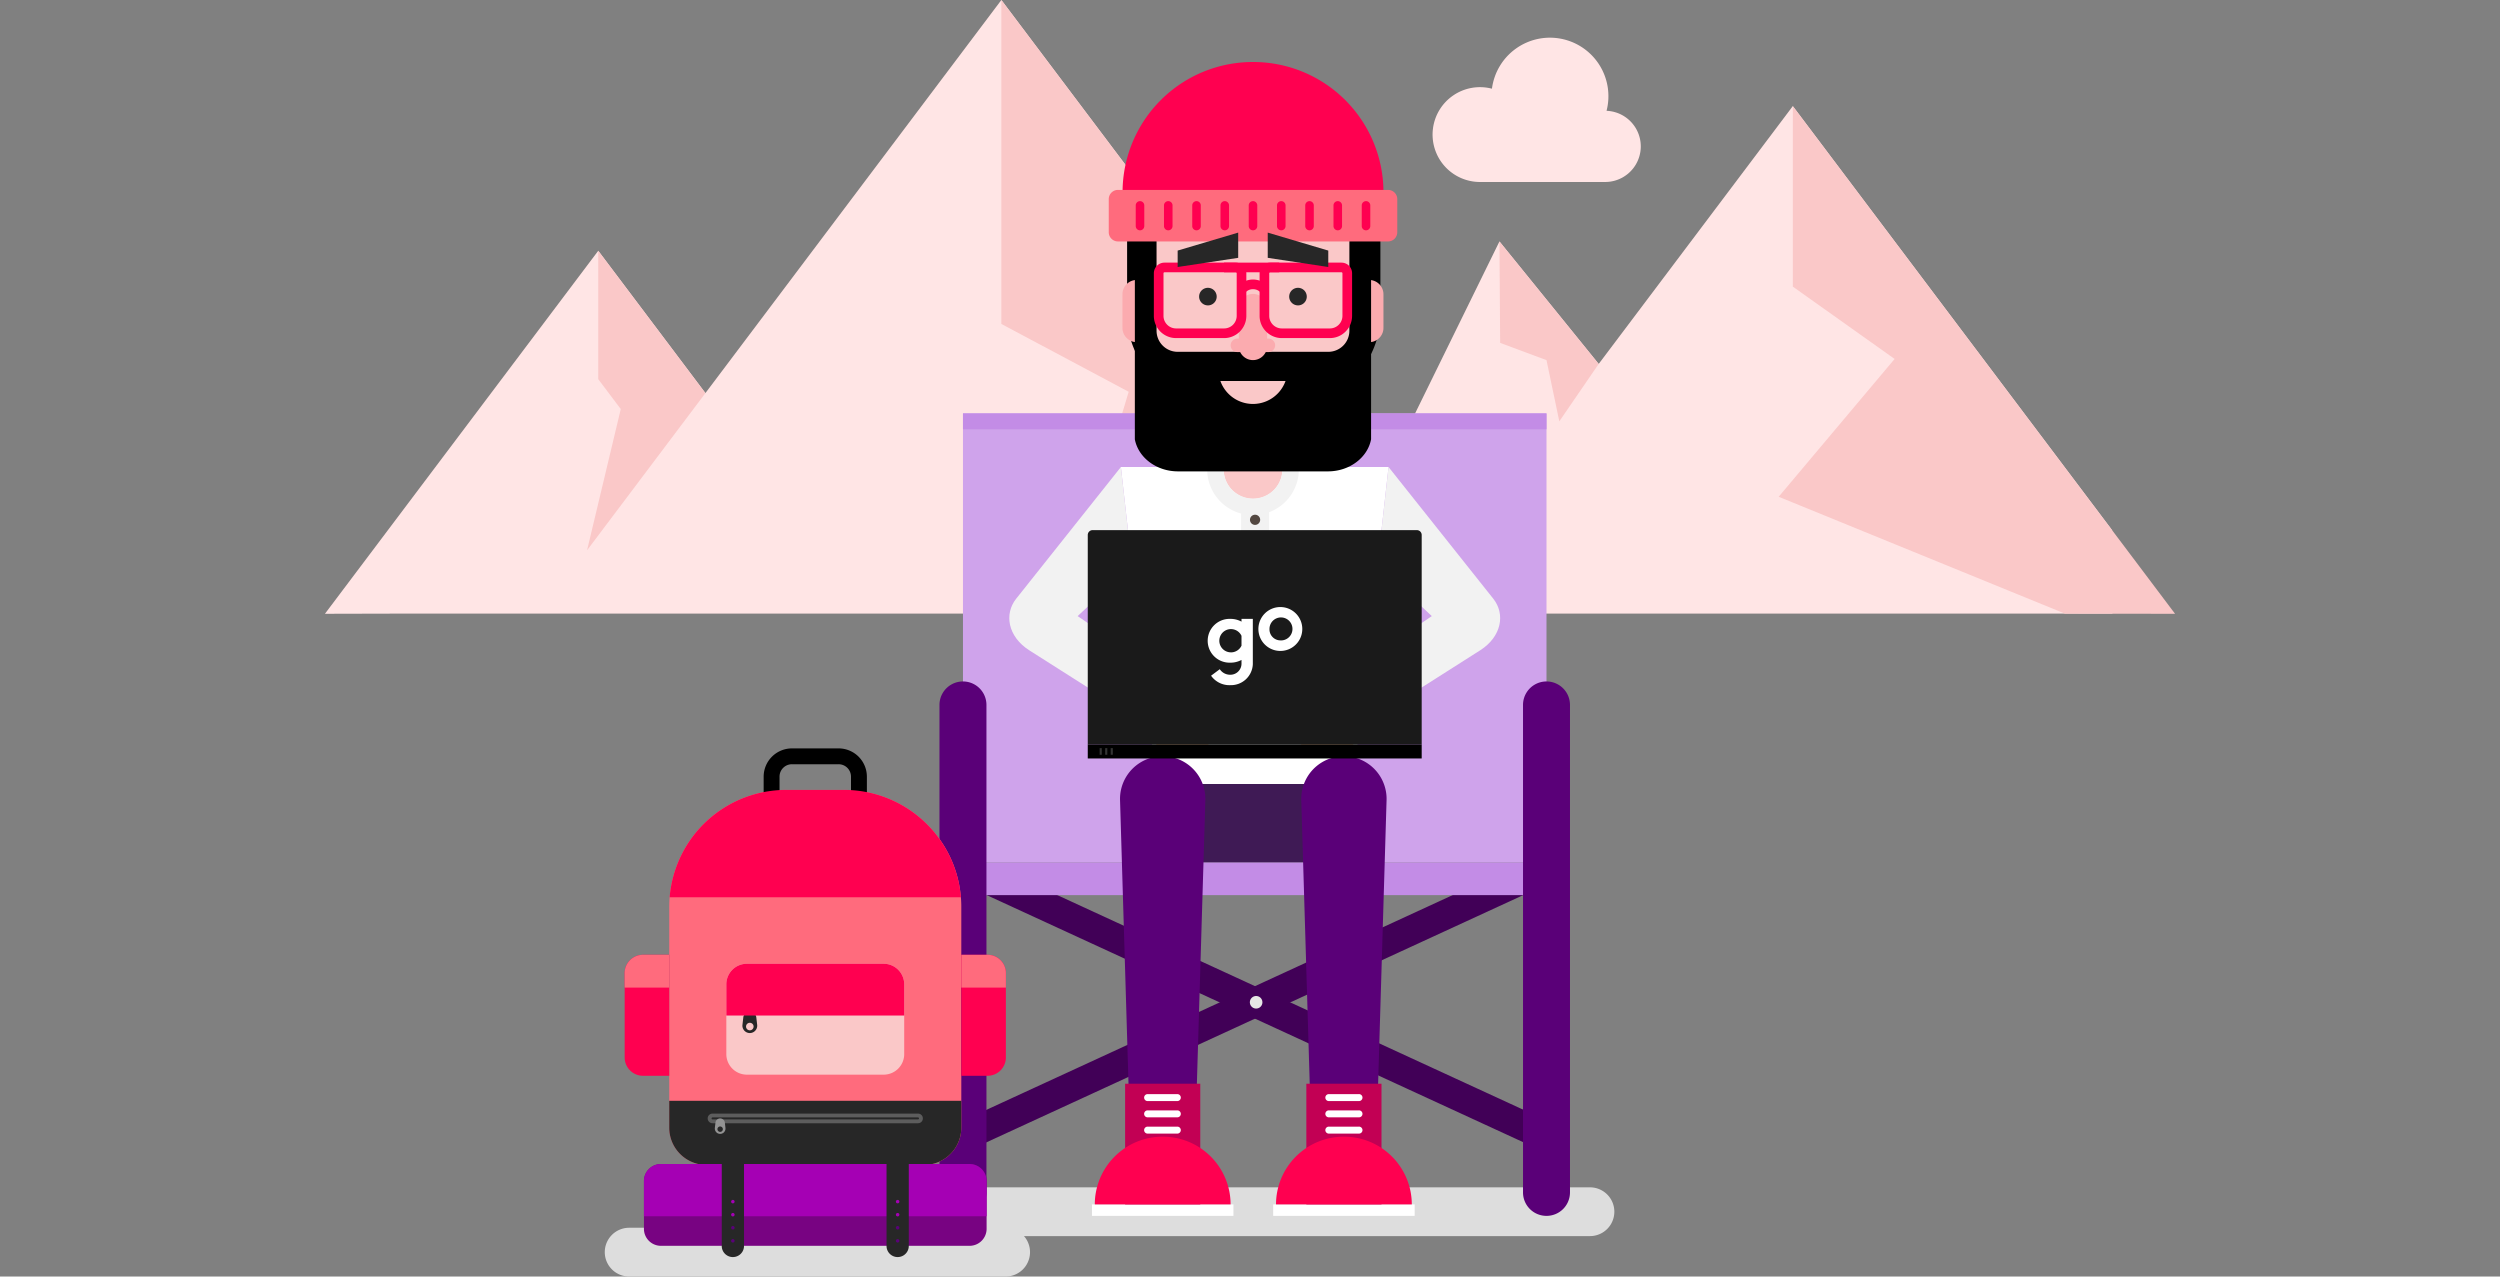 <svg xmlns="http://www.w3.org/2000/svg" xmlns:xlink="http://www.w3.org/1999/xlink" width="754" height="385" viewBox="0 0 754 385">
  <rect x="0" y="0" width="754" height="385" fill="#808080" stroke="none"/>
  <defs>
    <clipPath id="clip-path">
      <rect id="Rectangle_54711" data-name="Rectangle 54711" width="558" height="385" fill="none"/>
    </clipPath>
    <clipPath id="clip-path-2">
      <rect id="Rectangle_54712" data-name="Rectangle 54712" width="62.717" height="88.785" transform="translate(251.065 50.173)" fill="none"/>
    </clipPath>
    <clipPath id="clip-SVG_ACOMBA_GO_image_flexibilité_754X385">
      <rect width="754" height="385"/>
    </clipPath>
  </defs>
  <g id="SVG_ACOMBA_GO_image_flexibilité_754X385" data-name="SVG_ACOMBA GO_image flexibilité 754X385" clip-path="url(#clip-SVG_ACOMBA_GO_image_flexibilité_754X385)">
    <g id="Groupe_70297" data-name="Groupe 70297" transform="translate(98)">
      <g id="Groupe_70292" data-name="Groupe 70292">
        <g id="Groupe_70291" data-name="Groupe 70291" clip-path="url(#clip-path)">
          <path id="Tracé_68273" data-name="Tracé 68273" d="M381.532,372.809H179.559a7.354,7.354,0,0,1,0-14.708H381.532a7.354,7.354,0,0,1,0,14.708" fill="#ddd"/>
          <path id="Tracé_68274" data-name="Tracé 68274" d="M205.3,385H91.755a7.354,7.354,0,0,1,0-14.708H205.3a7.354,7.354,0,1,1,0,14.708" fill="#ddd"/>
          <path id="Tracé_68275" data-name="Tracé 68275" d="M204.012,0l-89.26,118.557L82.433,75.629,0,185.119l24.993-.06H539.1l-.1-25.174L442.714,32l-58.549,77.767L354.233,72.82,316.6,149.541Z" fill="#ffe5e5"/>
          <path id="Tracé_68276" data-name="Tracé 68276" d="M204.012,0V97.705l38.4,20.455-20.144,66.959H289.81L316.6,149.541Z" fill="#fac8c8"/>
          <path id="Tracé_68277" data-name="Tracé 68277" d="M82.433,75.629v38.73l6.788,9.015L79.056,165.968l35.7-47.413Z" fill="#fac8c8"/>
          <path id="Tracé_68278" data-name="Tracé 68278" d="M354.233,72.82l.213,30.6,13.977,5.2,3.866,18.456,11.875-17.311Z" fill="#fac8c8"/>
          <path id="Tracé_68279" data-name="Tracé 68279" d="M442.714,86.444l30.7,21.816-34.964,41.568,86.28,35.225.082.035,33.184.031L442.714,32Z" fill="#fac8c8"/>
          <path id="Tracé_68280" data-name="Tracé 68280" d="M197.641,269.066l3.743-8.082,168.911,77.795-3.743,8.082Z" fill="#410057"/>
          <path id="Tracé_68281" data-name="Tracé 68281" d="M190.7,338.78l168.911-77.795,3.742,8.081L194.44,346.861Z" fill="#410057"/>
          <rect id="Rectangle_54699" data-name="Rectangle 54699" width="176.254" height="9.892" transform="translate(185.345 260.078)" fill="#c38ce6"/>
          <rect id="Rectangle_54700" data-name="Rectangle 54700" width="175.993" height="135.403" transform="translate(192.43 124.677)" fill="#cfa3eb"/>
          <path id="Tracé_68282" data-name="Tracé 68282" d="M368.423,366.707h0a7.073,7.073,0,0,1-7.083-7.063V212.527a7.084,7.084,0,0,1,14.167,0V359.644a7.074,7.074,0,0,1-7.084,7.063" fill="#5a0078"/>
          <path id="Tracé_68283" data-name="Tracé 68283" d="M192.429,366.707h0a7.073,7.073,0,0,1-7.083-7.063V212.527a7.084,7.084,0,0,1,14.167,0V359.644a7.074,7.074,0,0,1-7.084,7.063" fill="#5a0078"/>
          <path id="Tracé_68284" data-name="Tracé 68284" d="M282.745,302.283a1.893,1.893,0,1,1-1.894-1.887h0a1.89,1.89,0,0,1,1.892,1.887" fill="#e6e6e6"/>
          <rect id="Rectangle_54701" data-name="Rectangle 54701" width="175.993" height="4.8" transform="translate(192.43 124.677)" fill="#c38ce6"/>
          <path id="Tracé_68285" data-name="Tracé 68285" d="M320.784,140.85H240.063l10.7,95.605H310.08Z" fill="#fff"/>
          <rect id="Rectangle_54702" data-name="Rectangle 54702" width="73.803" height="23.624" transform="translate(242.992 236.455)" fill="#3f1a55"/>
          <path id="Tracé_68286" data-name="Tracé 68286" d="M262.677,336.9H242.656l-2.85-95.557a12.869,12.869,0,0,1,25.726-.8q.012.4,0,.8Z" fill="#5a0078"/>
          <path id="Tracé_68287" data-name="Tracé 68287" d="M317.339,336.9H297.313l-2.85-95.557a12.869,12.869,0,0,1,25.726-.8q.012.4,0,.8Z" fill="#5a0078"/>
          <path id="Tracé_68288" data-name="Tracé 68288" d="M279.91,118.368h0a8.853,8.853,0,0,0-8.865,8.84v14.383a8.865,8.865,0,0,0,17.73,0V127.21a8.853,8.853,0,0,0-8.865-8.84" fill="#fac8c8"/>
          <path id="Tracé_68289" data-name="Tracé 68289" d="M214.991,188.15a6.129,6.129,0,0,0,1.816,8.491h0l31.5,20.36a10.341,10.341,0,1,0,8.271-9.293l-33.074-21.373a6.169,6.169,0,0,0-8.516,1.813h0" fill="#ffd4af"/>
          <path id="Tracé_68290" data-name="Tracé 68290" d="M227.018,185.815l16.367-15.306-3.321-29.658-31.588,39.725c-3.67,4.617-2.513,11.391,3.889,15.515L244.39,216.45l9.862-12.067Z" fill="#f2f2f2"/>
          <path id="Tracé_68291" data-name="Tracé 68291" d="M345.861,188.15a6.129,6.129,0,0,1-1.816,8.491h0L312.541,217a10.341,10.341,0,1,1-8.271-9.293l33.072-21.376a6.169,6.169,0,0,1,8.516,1.813h0" fill="#ffd4af"/>
          <path id="Tracé_68292" data-name="Tracé 68292" d="M333.833,185.815l-16.368-15.306,3.321-29.658,31.59,39.725c3.671,4.617,2.513,11.391-3.889,15.515L316.462,216.45,306.6,204.383Z" fill="#f2f2f2"/>
          <rect id="Rectangle_54703" data-name="Rectangle 54703" width="42.67" height="3.464" transform="translate(231.334 363.242)" fill="#fff"/>
          <rect id="Rectangle_54704" data-name="Rectangle 54704" width="22.667" height="36.393" transform="translate(241.335 326.849)" fill="#c20054"/>
          <path id="Tracé_68293" data-name="Tracé 68293" d="M257.128,332.084h-8.919a1.052,1.052,0,1,1-.067-2.1h8.986a1.051,1.051,0,0,1,0,2.1" fill="#fff"/>
          <path id="Tracé_68294" data-name="Tracé 68294" d="M257.128,336.989h-8.919a1.052,1.052,0,1,1-.067-2.1h8.986a1.051,1.051,0,0,1,0,2.1" fill="#fff"/>
          <path id="Tracé_68295" data-name="Tracé 68295" d="M257.128,341.894h-8.919a1.052,1.052,0,1,1-.067-2.1h8.986a1.051,1.051,0,0,1,0,2.1" fill="#fff"/>
          <path id="Tracé_68296" data-name="Tracé 68296" d="M252.669,342.821a20.451,20.451,0,0,0-20.479,20.422h40.958a20.451,20.451,0,0,0-20.479-20.422" fill="#ff0050"/>
          <rect id="Rectangle_54705" data-name="Rectangle 54705" width="42.669" height="3.464" transform="translate(285.992 363.242)" fill="#fff"/>
          <rect id="Rectangle_54706" data-name="Rectangle 54706" width="22.667" height="36.393" transform="translate(295.993 326.849)" fill="#c20054"/>
          <path id="Tracé_68297" data-name="Tracé 68297" d="M311.785,332.084h-8.919a1.052,1.052,0,1,1-.067-2.1h8.986a1.052,1.052,0,1,1,.066,2.1h-.066" fill="#fff"/>
          <path id="Tracé_68298" data-name="Tracé 68298" d="M311.785,336.989h-8.919a1.052,1.052,0,1,1-.067-2.1h8.986a1.052,1.052,0,1,1,.066,2.1h-.066" fill="#fff"/>
          <path id="Tracé_68299" data-name="Tracé 68299" d="M311.785,341.894h-8.919a1.052,1.052,0,1,1-.067-2.1h8.986a1.052,1.052,0,1,1,.066,2.1h-.066" fill="#fff"/>
          <path id="Tracé_68300" data-name="Tracé 68300" d="M307.326,342.821a20.451,20.451,0,0,0-20.479,20.422H327.8a20.451,20.451,0,0,0-20.479-20.422" fill="#ff0050"/>
          <path id="Tracé_68301" data-name="Tracé 68301" d="M288.772,140.847v.742a8.864,8.864,0,0,1-17.727,0v-.742h-4.96v.742a13.807,13.807,0,0,0,10.229,13.3v20.818h8.431V154.491a13.8,13.8,0,0,0,8.987-12.9v-.742Z" fill="#f2f2f2"/>
          <path id="Tracé_68302" data-name="Tracé 68302" d="M282.065,156.77a1.535,1.535,0,1,1-1.535-1.531,1.533,1.533,0,0,1,1.535,1.531" fill="#534741"/>
          <path id="Tracé_68303" data-name="Tracé 68303" d="M282.065,163.778a1.535,1.535,0,1,1-1.535-1.531,1.533,1.533,0,0,1,1.535,1.531" fill="#534741"/>
          <path id="Tracé_68304" data-name="Tracé 68304" d="M282.065,170.786a1.535,1.535,0,1,1-1.535-1.531,1.533,1.533,0,0,1,1.535,1.531" fill="#534741"/>
          <path id="Tracé_68305" data-name="Tracé 68305" d="M329.316,159.885h-97.78a1.464,1.464,0,0,0-1.466,1.462v63.165H330.783V161.347a1.463,1.463,0,0,0-1.466-1.462" fill="#1a1a1a"/>
          <rect id="Rectangle_54707" data-name="Rectangle 54707" width="100.713" height="4.238" transform="translate(230.069 224.515)"/>
          <rect id="Rectangle_54708" data-name="Rectangle 54708" width="0.648" height="1.999" transform="translate(233.652 225.635)" fill="#333"/>
          <rect id="Rectangle_54709" data-name="Rectangle 54709" width="0.648" height="1.999" transform="translate(235.318 225.635)" fill="#333"/>
          <rect id="Rectangle_54710" data-name="Rectangle 54710" width="0.648" height="1.999" transform="translate(236.983 225.635)" fill="#333"/>
          <path id="Tracé_68306" data-name="Tracé 68306" d="M191.929,273.531v66.588a11.24,11.24,0,0,1-11.255,11.226H115.1a11.24,11.24,0,0,1-11.257-11.224v-66.59c0-.985.039-1.959.125-2.914a35.282,35.282,0,0,1,35.264-32.382h17.3a35.419,35.419,0,0,1,32.946,22.356v.009a34.857,34.857,0,0,1,2.328,10.013c.086.965.125,1.929.125,2.914" fill="#ff6b7d"/>
          <path id="Tracé_68307" data-name="Tracé 68307" d="M163.453,239.648h-4.791v-5.413a3.751,3.751,0,0,0-3.752-3.742H140.859a3.751,3.751,0,0,0-3.752,3.742v5.413h-4.79v-5.413a8.54,8.54,0,0,1,8.542-8.519H154.91a8.54,8.54,0,0,1,8.542,8.519Z"/>
          <path id="Tracé_68308" data-name="Tracé 68308" d="M191.929,332v8.121a11.242,11.242,0,0,1-11.257,11.226H115.1A11.242,11.242,0,0,1,103.84,340.12V332Z" fill="#272727"/>
          <path id="Tracé_68309" data-name="Tracé 68309" d="M174.71,296.861v21.066a6.2,6.2,0,0,1-6.21,6.19H127.269a6.2,6.2,0,0,1-6.208-6.188V296.861a6.2,6.2,0,0,1,6.206-6.19h41.225a6.2,6.2,0,0,1,6.218,6.182Z" fill="#fac8c8"/>
          <path id="Tracé_68310" data-name="Tracé 68310" d="M130.361,309.077l-.259-2.225a1.666,1.666,0,0,0-.163-.574,1.968,1.968,0,0,0-3.593,0,1.666,1.666,0,0,0-.163.574l-.258,2.225a2.233,2.233,0,0,0,4.436.519,2.252,2.252,0,0,0,0-.519m-2.219,1.671a1.138,1.138,0,1,1,.005,0h-.005" fill="#272727"/>
          <path id="Tracé_68311" data-name="Tracé 68311" d="M174.71,296.861v9.42H121.061v-9.42a6.2,6.2,0,0,1,6.206-6.19h41.225a6.2,6.2,0,0,1,6.218,6.182Z" fill="#ff0050"/>
          <path id="Tracé_68312" data-name="Tracé 68312" d="M178.842,338.767H116.929a1.454,1.454,0,1,1,0-2.907h61.913a1.454,1.454,0,1,1,0,2.907" fill="#5d5d5d"/>
          <path id="Tracé_68313" data-name="Tracé 68313" d="M116.93,337.62a.307.307,0,1,1,0-.613h61.91a.307.307,0,1,1,0,.613Z" fill="#272727"/>
          <path id="Tracé_68314" data-name="Tracé 68314" d="M120.8,340.177l-.164-1.413-.018-.191a1.429,1.429,0,0,0-2.837,0l-.018.191-.164,1.413a1.611,1.611,0,0,0,3.2.384,1.644,1.644,0,0,0,0-.384m-1.6,1.2a.817.817,0,1,1,.815-.821v.009a.813.813,0,0,1-.813.812h0" fill="#939393"/>
          <path id="Tracé_68315" data-name="Tracé 68315" d="M205.371,293.48v25.47a5.526,5.526,0,0,1-5.523,5.507h-7.916V287.973h7.916a5.526,5.526,0,0,1,5.523,5.507" fill="#ff0050"/>
          <path id="Tracé_68316" data-name="Tracé 68316" d="M205.371,293.48v4.373H191.932v-9.88h7.916a5.526,5.526,0,0,1,5.523,5.507" fill="#ff6b7d"/>
          <path id="Tracé_68317" data-name="Tracé 68317" d="M90.4,293.48v25.47a5.526,5.526,0,0,0,5.523,5.507h7.916V287.973H95.922A5.526,5.526,0,0,0,90.4,293.48" fill="#ff0050"/>
          <path id="Tracé_68318" data-name="Tracé 68318" d="M90.4,293.48v4.373h13.439v-9.88H95.922A5.526,5.526,0,0,0,90.4,293.48" fill="#ff6b7d"/>
          <path id="Tracé_68319" data-name="Tracé 68319" d="M191.8,270.618H103.964a35.285,35.285,0,0,1,35.265-32.383h17.3a35.421,35.421,0,0,1,32.946,22.356v.009a34.89,34.89,0,0,1,2.328,10.013" fill="#ff0050"/>
          <path id="Tracé_68320" data-name="Tracé 68320" d="M199.561,356.187v14.435a5.137,5.137,0,0,1-5.145,5.116H101.341a5.123,5.123,0,0,1-5.13-5.116V356.187a5.123,5.123,0,0,1,5.13-5.116h93.075a5.138,5.138,0,0,1,5.145,5.116" fill="#780382"/>
          <path id="Tracé_68321" data-name="Tracé 68321" d="M199.561,356.187v10.641H96.211V356.187a5.123,5.123,0,0,1,5.13-5.116h93.075a5.138,5.138,0,0,1,5.145,5.116" fill="#a500b4"/>
          <path id="Tracé_68322" data-name="Tracé 68322" d="M123.037,379.132h0a3.347,3.347,0,0,1-3.356-3.336V350.874a.766.766,0,0,1,.766-.764h5.179a.766.766,0,0,1,.767.764v24.909a3.347,3.347,0,0,1-3.346,3.346h0" fill="#272727"/>
          <path id="Tracé_68323" data-name="Tracé 68323" d="M123.555,374.234a.524.524,0,1,1-.523-.522.523.523,0,0,1,.523.522" fill="#5a0078"/>
          <path id="Tracé_68324" data-name="Tracé 68324" d="M123.555,370.292a.524.524,0,1,1-.523-.522.523.523,0,0,1,.523.522" fill="#5a0078"/>
          <path id="Tracé_68325" data-name="Tracé 68325" d="M123.555,366.352a.524.524,0,1,1-.523-.522.523.523,0,0,1,.523.522" fill="#a500b4"/>
          <path id="Tracé_68326" data-name="Tracé 68326" d="M123.555,362.411a.524.524,0,1,1-.523-.522.523.523,0,0,1,.523.522" fill="#a500b4"/>
          <path id="Tracé_68327" data-name="Tracé 68327" d="M172.732,379.132h0a3.353,3.353,0,0,1-3.356-3.346V350.874a.766.766,0,0,1,.767-.764h5.179a.766.766,0,0,1,.767.764v24.909a3.346,3.346,0,0,1-3.345,3.346h-.011" fill="#272727"/>
          <path id="Tracé_68328" data-name="Tracé 68328" d="M173.252,374.234a.524.524,0,1,1-.523-.522.523.523,0,0,1,.523.522" fill="#5a0078"/>
          <path id="Tracé_68329" data-name="Tracé 68329" d="M173.252,370.292a.524.524,0,1,1-.523-.522.523.523,0,0,1,.523.522" fill="#5a0078"/>
          <path id="Tracé_68330" data-name="Tracé 68330" d="M173.252,366.352a.524.524,0,1,1-.523-.522.523.523,0,0,1,.523.522" fill="#a500b4"/>
          <path id="Tracé_68331" data-name="Tracé 68331" d="M173.252,362.411a.524.524,0,1,1-.523-.522.523.523,0,0,1,.523.522" fill="#a500b4"/>
          <path id="Tracé_68332" data-name="Tracé 68332" d="M288.226,183.086a6.62,6.62,0,1,1-.149,0Zm0,10.066a3.467,3.467,0,1,0-3.35-3.588v.137a3.318,3.318,0,0,0,3.187,3.439h.169Z" fill="#fff"/>
          <path id="Tracé_68333" data-name="Tracé 68333" d="M279.852,186.646H276.44v.842a6.957,6.957,0,0,0-3.342-.834,6.607,6.607,0,1,0-.422,13.207h.42a6.992,6.992,0,0,0,3.342-.826v1.011a3.356,3.356,0,0,1-3.255,3.455h-.263a3.738,3.738,0,0,1-3.036-1.67l-2.624,1.961a6.749,6.749,0,0,0,5.773,2.852,6.6,6.6,0,0,0,6.82-6.358v-13.64Zm-6.6,10.107a3.509,3.509,0,1,1,3.186-4.987v2.963a3.514,3.514,0,0,1-3.186,2.029Z" fill="#fff"/>
          <path id="Tracé_68334" data-name="Tracé 68334" d="M272.148,45.126h15.493A26.107,26.107,0,0,1,313.785,71.2v41.692a26.107,26.107,0,0,1-26.144,26.071H272.148A26.107,26.107,0,0,1,246,112.889V71.2a26.107,26.107,0,0,1,26.144-26.071" fill="#fac8c8"/>
        </g>
      </g>
      <g id="Groupe_70294" data-name="Groupe 70294">
        <g id="Groupe_70293" data-name="Groupe 70293" clip-path="url(#clip-path-2)">
          <path id="Tracé_68335" data-name="Tracé 68335" d="M313.783,68.98V115.1a23.887,23.887,0,0,1-23.92,23.856H269.924a23.843,23.843,0,0,1-18.859-9.187,23.839,23.839,0,0,0,14.7,5.05H285.7a23.889,23.889,0,0,0,23.923-23.854V64.837a23.679,23.679,0,0,0-5.064-14.663,23.729,23.729,0,0,1,9.214,18.806" fill="#dfbf9b"/>
        </g>
      </g>
      <g id="Groupe_70296" data-name="Groupe 70296">
        <g id="Groupe_70295" data-name="Groupe 70295" clip-path="url(#clip-path)">
          <path id="Tracé_68336" data-name="Tracé 68336" d="M291.367,37.18H268.9a26.927,26.927,0,0,0-26.965,26.887V94.822a26.706,26.706,0,0,0,4.07,14.2V66.285A23.889,23.889,0,0,1,269.924,42.43H289.86a23.888,23.888,0,0,1,23.919,23.855v43.48a26.708,26.708,0,0,0,4.547-14.944V64.067a26.926,26.926,0,0,0-26.963-26.889"/>
          <path id="Tracé_68337" data-name="Tracé 68337" d="M246,84.59a4.31,4.31,0,0,0-5.465,4.165V98.882A4.318,4.318,0,0,0,246,103.047Z" fill="#fbabaf"/>
          <path id="Tracé_68338" data-name="Tracé 68338" d="M314.919,84.435a4.307,4.307,0,0,0-1.134.155v18.459a4.32,4.32,0,0,0,5.31-3.007,4.275,4.275,0,0,0,.155-1.158V88.756a4.325,4.325,0,0,0-4.331-4.319" fill="#fbabaf"/>
          <path id="Tracé_68339" data-name="Tracé 68339" d="M315.518,61.75v70.737c-1.033,5.493-6.47,9.679-13.011,9.679h-45.22c-6.542,0-11.979-4.176-13.019-9.671l.007-70.745a3.271,3.271,0,0,1,6.541,0v38a6.371,6.371,0,0,0,6.385,6.358h45.4a6.369,6.369,0,0,0,6.376-6.358v-38a3.275,3.275,0,0,1,6.549-.116c0,.038,0,.077,0,.116"/>
          <path id="Tracé_68340" data-name="Tracé 68340" d="M275.623,104.427a4.272,4.272,0,0,0,8.542,0v-11.6a4.272,4.272,0,0,0-8.542,0Z" fill="#fbabaf"/>
          <path id="Tracé_68341" data-name="Tracé 68341" d="M286.587,104.151a2.034,2.034,0,0,1-2.035,2.03h-9.318a2.031,2.031,0,1,1,0-4.061h9.318a2.034,2.034,0,0,1,2.035,2.03" fill="#fbabaf"/>
          <path id="Tracé_68342" data-name="Tracé 68342" d="M289.718,114.907a10.433,10.433,0,0,1-19.651,0Z" fill="#fac8c8"/>
          <path id="Tracé_68343" data-name="Tracé 68343" d="M279.91,18.7a39.29,39.29,0,0,0-39.344,39.235h78.687A39.289,39.289,0,0,0,279.91,18.7" fill="#ff0050"/>
          <path id="Tracé_68344" data-name="Tracé 68344" d="M320.632,72.82H239.185a2.783,2.783,0,0,1-2.786-2.778V60.054a2.783,2.783,0,0,1,2.786-2.778h81.447a2.782,2.782,0,0,1,2.786,2.778v9.988a2.782,2.782,0,0,1-2.786,2.778" fill="#ff6b7d"/>
          <path id="Tracé_68345" data-name="Tracé 68345" d="M245.827,69.467h0a1.288,1.288,0,0,1-1.29-1.286V61.916a1.29,1.29,0,0,1,2.579,0v6.265a1.288,1.288,0,0,1-1.29,1.286" fill="#ff0050"/>
          <path id="Tracé_68346" data-name="Tracé 68346" d="M254.348,69.467h0a1.288,1.288,0,0,1-1.291-1.285h0V61.916a1.29,1.29,0,0,1,2.579,0v6.265a1.287,1.287,0,0,1-1.288,1.286h0" fill="#ff0050"/>
          <path id="Tracé_68347" data-name="Tracé 68347" d="M262.869,69.467h0a1.288,1.288,0,0,1-1.29-1.286V61.916a1.29,1.29,0,0,1,2.579,0v6.265a1.288,1.288,0,0,1-1.29,1.286" fill="#ff0050"/>
          <path id="Tracé_68348" data-name="Tracé 68348" d="M271.389,69.467h0a1.288,1.288,0,0,1-1.29-1.286V61.916a1.29,1.29,0,0,1,2.579,0v6.265a1.288,1.288,0,0,1-1.29,1.286" fill="#ff0050"/>
          <path id="Tracé_68349" data-name="Tracé 68349" d="M279.907,69.467h0a1.288,1.288,0,0,1-1.29-1.286V61.916a1.29,1.29,0,0,1,2.579,0v6.265a1.288,1.288,0,0,1-1.29,1.286" fill="#ff0050"/>
          <path id="Tracé_68350" data-name="Tracé 68350" d="M288.434,69.467h0a1.289,1.289,0,0,1-1.291-1.286V61.916a1.29,1.29,0,0,1,2.579,0v6.265a1.288,1.288,0,0,1-1.29,1.286" fill="#ff0050"/>
          <path id="Tracé_68351" data-name="Tracé 68351" d="M296.951,69.467h0a1.288,1.288,0,0,1-1.29-1.286V61.916a1.29,1.29,0,0,1,2.579,0v6.265a1.288,1.288,0,0,1-1.29,1.286" fill="#ff0050"/>
          <path id="Tracé_68352" data-name="Tracé 68352" d="M305.472,69.467h0a1.288,1.288,0,0,1-1.29-1.286V61.916a1.29,1.29,0,0,1,2.579,0v6.265a1.288,1.288,0,0,1-1.29,1.286" fill="#ff0050"/>
          <path id="Tracé_68353" data-name="Tracé 68353" d="M313.992,69.467h0a1.288,1.288,0,0,1-1.29-1.286V61.916a1.29,1.29,0,0,1,2.579,0v6.265a1.288,1.288,0,0,1-1.29,1.286" fill="#ff0050"/>
          <path id="Tracé_68354" data-name="Tracé 68354" d="M271.189,100.514H256.707a5.26,5.26,0,0,1-5.252-5.238V82.411a1.754,1.754,0,0,1,1.75-1.746H274.69a1.755,1.755,0,0,1,1.752,1.746V95.276A5.26,5.26,0,0,1,271.189,100.514Z" fill="none" stroke="#ff0050" stroke-miterlimit="10" stroke-width="2.911"/>
          <path id="Tracé_68355" data-name="Tracé 68355" d="M303.081,100.514H288.6a5.26,5.26,0,0,1-5.252-5.238V82.411a1.754,1.754,0,0,1,1.75-1.746h21.487a1.755,1.755,0,0,1,1.752,1.746V95.276A5.261,5.261,0,0,1,303.081,100.514Z" fill="none" stroke="#ff0050" stroke-miterlimit="10" stroke-width="2.911"/>
          <path id="Tracé_68356" data-name="Tracé 68356" d="M276.712,87.047a4.606,4.606,0,0,1,6.282-.1" fill="none" stroke="#ff0050" stroke-linecap="round" stroke-linejoin="round" stroke-width="2.911"/>
          <line id="Ligne_2862" data-name="Ligne 2862" x2="16.646" transform="translate(271.167 80.664)" fill="none" stroke="#ff0050" stroke-miterlimit="10" stroke-width="2.911"/>
          <path id="Tracé_68357" data-name="Tracé 68357" d="M266.309,92.109a2.652,2.652,0,1,0-2.658-2.653v0a2.66,2.66,0,0,0,2.658,2.651" fill="#272727" fill-rule="evenodd"/>
          <path id="Tracé_68358" data-name="Tracé 68358" d="M293.478,92.109a2.652,2.652,0,1,0-2.658-2.653v0a2.66,2.66,0,0,0,2.658,2.651" fill="#272727" fill-rule="evenodd"/>
          <path id="Tracé_68359" data-name="Tracé 68359" d="M275.441,70.154,257.18,75.573v4.956l18.261-2.768Z" fill="#272727"/>
          <path id="Tracé_68360" data-name="Tracé 68360" d="M284.347,70.154l18.261,5.419v4.956l-18.261-2.768Z" fill="#272727"/>
          <path id="Tracé_68361" data-name="Tracé 68361" d="M386.536,33.422a17.636,17.636,0,1,0-34.565-6.672,14.3,14.3,0,1,0-3.6,28.138h37.764a10.737,10.737,0,0,0,.4-21.466" fill="#ffe5e5"/>
        </g>
      </g>
    </g>
  </g>
</svg>
